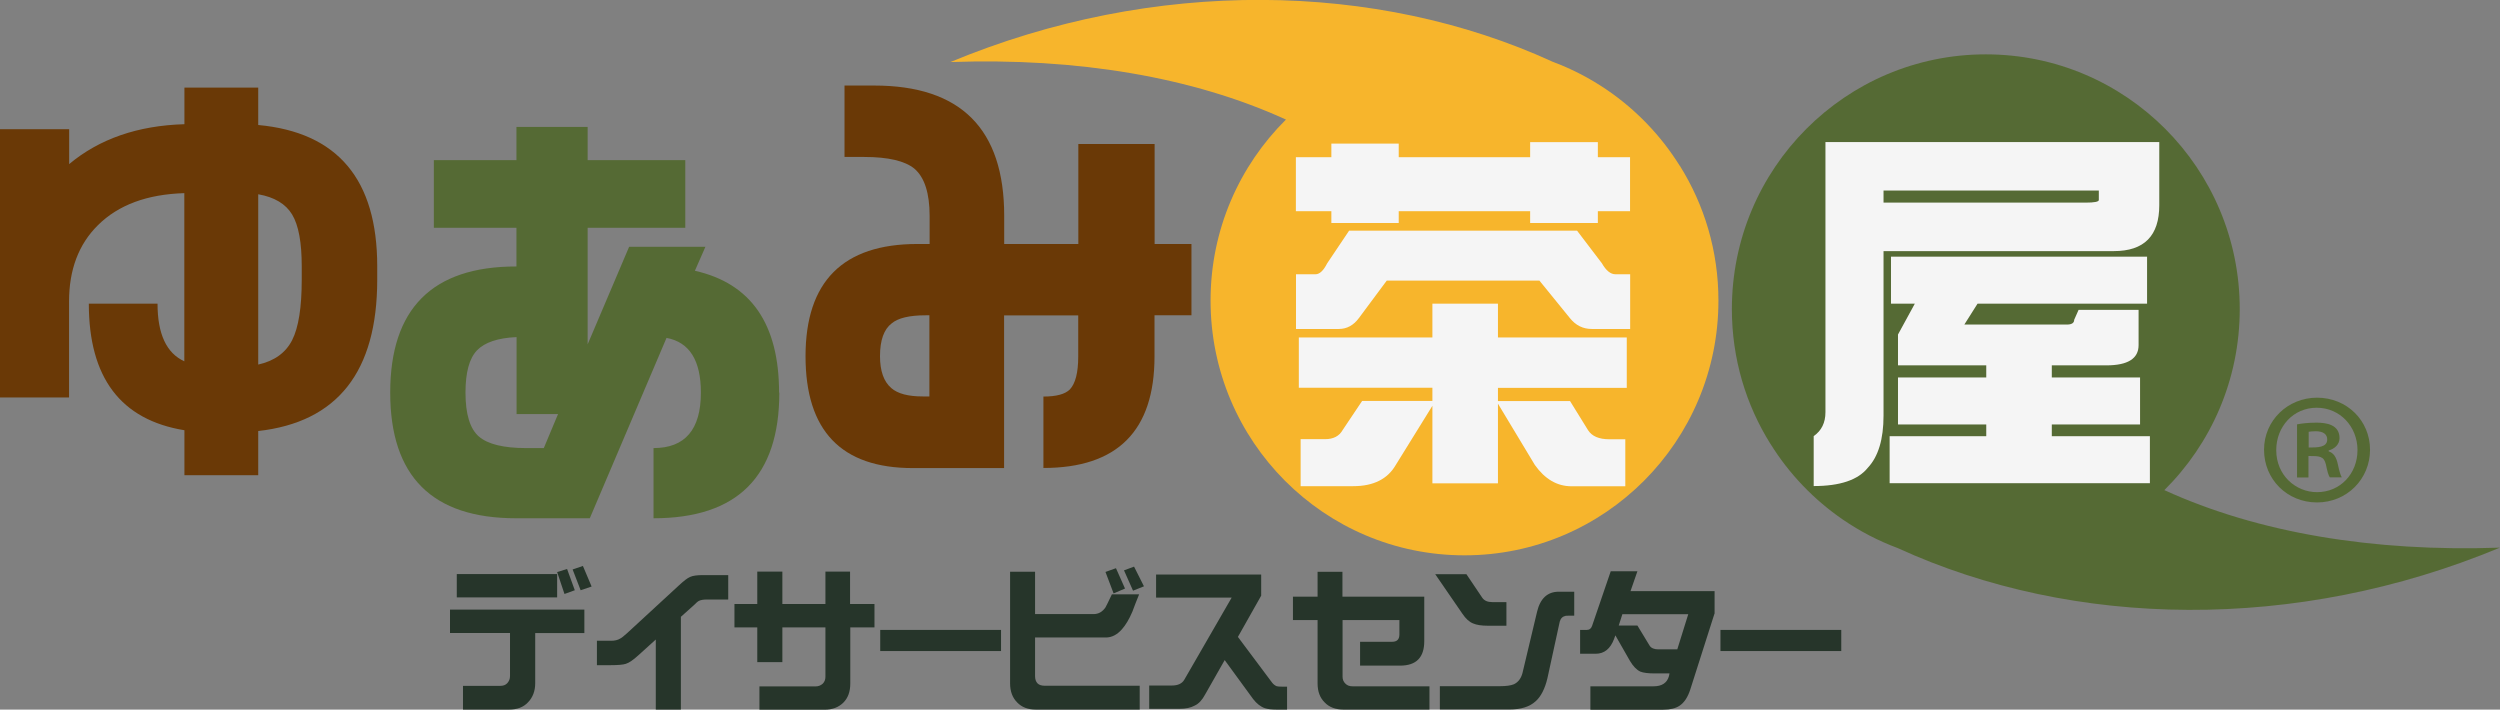 <?xml version="1.0" encoding="UTF-8"?><svg id="uuid-38d0cb6c-ea14-402b-9686-72e8fbd46f34" xmlns="http://www.w3.org/2000/svg" viewBox="0 0 221.22 62.79"><rect x="0" y="0" width="221.22" height="62.79" fill="#808080" stroke="none"/><defs><style>.uuid-d4b54b56-c68c-4ad8-a2a9-5c929c053690{fill:#f5f5f5;}.uuid-d15a8b7f-73d1-4b37-b467-d5dbd4809bcb{fill:#6a3906;}.uuid-20104528-7384-4ba3-8a2b-3076ba4a07d6{fill:#556a34;}.uuid-57e6900e-6de7-456a-90cf-713f1e78541e{fill:#26352a;}.uuid-1601e5f6-f01f-4d9a-8a71-dd597dac2a0d{fill:#f7b52c;}</style></defs><g><path class="uuid-20104528-7384-4ba3-8a2b-3076ba4a07d6" d="m156.68,39.3c1.65,2.65,3.84,4.93,6.41,6.69,1.49,1.02,3.12,1.87,4.84,2.51,15.56,7.13,35.28,7.46,53.28-.04-11.21.39-21.42-1.31-29.69-5.09,4.12-4.09,6.67-9.75,6.67-16.02,0-12.45-10.06-22.54-22.47-22.54s-22.47,10.09-22.47,22.54c0,4.39,1.25,8.48,3.42,11.94Z"/><path class="uuid-1601e5f6-f01f-4d9a-8a71-dd597dac2a0d" d="m148.63,14.66c-1.65-2.65-3.84-4.93-6.41-6.69-1.49-1.02-3.12-1.87-4.84-2.51-15.56-7.13-35.28-7.46-53.28.03,11.21-.39,21.42,1.31,29.69,5.09-4.12,4.09-6.67,9.75-6.67,16.02,0,12.45,10.06,22.54,22.47,22.54s22.47-10.09,22.47-22.54c0-4.39-1.25-8.48-3.42-11.94Z"/><path class="uuid-d15a8b7f-73d1-4b37-b467-d5dbd4809bcb" d="m0,11.43h6.12v3.09c2.67-2.23,6.07-3.41,10.2-3.53v-3.24h6.53v3.31c7.02.65,10.53,4.81,10.53,12.5v1.19c0,8.14-3.51,12.6-10.53,13.39v3.91h-6.53v-3.98c-5.64-.92-8.46-4.65-8.46-11.2h6.08c0,2.68.79,4.38,2.37,5.1v-14.88c-3.29.1-5.83,1.04-7.64,2.83-1.71,1.69-2.56,3.94-2.56,6.77v8.48H0V11.43Zm26.7,12.13c0-2.11-.28-3.63-.85-4.58-.57-.94-1.57-1.54-3-1.79v15.07c1.43-.32,2.43-1.04,3-2.16.57-1.12.85-2.9.85-5.36v-1.19Z"/><path class="uuid-20104528-7384-4ba3-8a2b-3076ba4a07d6" d="m68.96,34.74c0,7.42-3.71,11.12-11.13,11.12v-6.21c2.79,0,4.19-1.64,4.19-4.91,0-2.85-1.01-4.46-3.04-4.84l-6.79,15.96h-6.53c-7.42,0-11.13-3.71-11.13-11.12s3.71-11.16,11.13-11.16h.04v-3.42h-7.31v-5.99h7.31v-2.94h6.3v2.94h8.64v5.99h-8.64v10.31l3.67-8.63h6.75l-.93,2.12c4.97,1.12,7.45,4.71,7.45,10.79Zm-20.84,4.91l1.26-3.01h-3.67v-6.81c-1.66.07-2.82.47-3.5,1.17-.68.71-1.02,1.95-1.02,3.74,0,1.91.4,3.21,1.19,3.89.79.68,2.19,1.02,4.19,1.02h1.56Z"/><path class="uuid-d15a8b7f-73d1-4b37-b467-d5dbd4809bcb" d="m105.42,27.9h-3.26v3.65c0,6.57-3.28,9.86-9.83,9.86v-6.32c1.14,0,1.92-.21,2.34-.63.49-.52.74-1.49.74-2.9v-3.65h-6.56v13.51h-8.08c-6.33,0-9.49-3.3-9.49-9.9s3.3-9.93,9.9-9.93h1.08v-2.49c0-2.01-.45-3.4-1.34-4.17-.84-.69-2.32-1.04-4.45-1.04h-1.74v-6.32h2.63c7.66,0,11.5,3.84,11.5,11.53v2.49h6.56v-8.85h6.75v8.85h3.26v6.32Zm-23.18,0h-.33c-1.43,0-2.44.24-3,.71-.69.52-1.04,1.49-1.04,2.9,0,1.31.33,2.26,1,2.83.57.5,1.5.74,2.78.74h.59v-7.18Z"/><path class="uuid-d4b54b56-c68c-4ad8-a2a9-5c929c053690" d="m144.24,13.91v4.78h-2.85v1.04h-5.99v-1.04h-11.63v1.04h-5.96v-1.04h-3.14v-4.78h3.14v-1.2h5.96v1.2h11.63v-1.33h5.99v1.33h2.85Zm-24.87,6.5h20.18l2.2,2.89c.37.65.77.97,1.2.97h1.3v4.84h-3.4c-.78,0-1.42-.32-1.94-.97l-2.69-3.31h-13.51l-2.46,3.31c-.48.65-1.07.97-1.78.97h-3.79v-4.84h1.72c.37,0,.71-.32,1.04-.97l1.94-2.89Zm24.58,9.46v4.45h-11.4v1.17h6.38l1.59,2.57c.34.54.97.81,1.88.81h1.42v4.16h-4.76c-1.27,0-2.35-.63-3.24-1.88l-3.27-5.43v7.05h-5.8v-6.86l-3.24,5.23c-.73,1.26-1.99,1.88-3.76,1.88h-4.66v-4.16h2.17c.73,0,1.25-.27,1.55-.81l1.72-2.57h6.22v-1.17h-11.82v-4.45h11.82v-2.99h5.8v2.99h11.4Z"/><path class="uuid-d4b54b56-c68c-4ad8-a2a9-5c929c053690" d="m166.67,22.22v14.56c0,2.08-.46,3.62-1.39,4.61-.86,1.08-2.46,1.62-4.79,1.62v-4.42c.69-.48,1.04-1.18,1.04-2.11V12.57h29.54v5.59c0,2.71-1.34,4.06-4.02,4.06h-20.37Zm0-5.36v1.07h17.88c.78,0,1.17-.08,1.17-.23v-.84h-19.04Zm23.32,5.85v4.16h-15l-1.17,1.85h9.07c.43,0,.65-.14.65-.42l.39-.88h5.31v3.12c0,1.19-.95,1.79-2.85,1.79h-4.83v1.07h7.81v4.16h-7.81v1.04h8.68v4.16h-23.03v-4.16h8.55v-1.04h-7.81v-4.16h7.81v-1.07h-7.81v-2.73l1.49-2.73h-2.11v-4.16h22.64Z"/><g><path class="uuid-57e6900e-6de7-456a-90cf-713f1e78541e" d="m51.71,56.02h-4.35v4.43c0,.69-.21,1.26-.64,1.7-.4.43-.96.64-1.68.64h-4.07v-2.1h3.3c.27,0,.47-.08.61-.23.17-.18.25-.39.25-.63v-3.82h-5.31v-2.07h11.89v2.07Zm-2.41-3.16h-8.88v-2.06h8.88v2.06Zm1.56-.63l-.91.33-.65-1.94.88-.27.68,1.87Zm1.49-.33l-.97.33-.71-1.84.91-.31.77,1.82Z"/><path class="uuid-57e6900e-6de7-456a-90cf-713f1e78541e" d="m64.43,53.05h-1.89c-.3,0-.52.04-.67.11-.1.04-.26.17-.49.41l-1.13,1.01v8.21h-2.22v-6.2l-1.57,1.42c-.43.39-.79.64-1.08.73-.24.08-.69.12-1.34.12h-1.22v-2.16h1.25c.33,0,.59-.06.8-.19.12-.05.33-.22.65-.51l4.58-4.22c.41-.38.73-.63.97-.73.24-.11.62-.16,1.13-.16h2.24v2.15Z"/><path class="uuid-57e6900e-6de7-456a-90cf-713f1e78541e" d="m77.38,55.52h-2.14v4.97c0,.71-.2,1.27-.61,1.68-.42.42-.98.63-1.68.63h-5.75v-2.06h4.96c.25,0,.46-.08.64-.24.16-.16.24-.36.24-.61v-4.37h-3.81v3.07h-2.22v-3.07h-2.02v-2.07h2.02v-2.87h2.22v2.87h3.81v-2.87h2.18v2.87h2.16v2.07Z"/><path class="uuid-57e6900e-6de7-456a-90cf-713f1e78541e" d="m88.58,57.61h-10.69v-1.87h10.69v1.87Z"/><path class="uuid-57e6900e-6de7-456a-90cf-713f1e78541e" d="m100.85,62.79h-9.18c-.71,0-1.26-.21-1.66-.63-.42-.42-.63-.98-.63-1.7v-9.87h2.21v3.75h5.18c.43,0,.78-.2,1.05-.59.04-.06.23-.45.57-1.16h2.41c-.21.51-.41,1.02-.6,1.54-.29.68-.6,1.19-.92,1.55-.43.49-.91.73-1.41.73h-6.28v3.43c.01.56.29.84.85.84h8.41v2.1Zm-1.3-10.71l-1.01.43-.72-1.9.93-.33.8,1.8Zm1.68-.2l-.97.39-.8-1.8.89-.33.88,1.75Z"/><path class="uuid-57e6900e-6de7-456a-90cf-713f1e78541e" d="m113.9,62.79h-.91c-.46,0-.81-.04-1.05-.12-.39-.13-.74-.41-1.05-.81l-2.52-3.45-1.74,3.06c-.26.48-.56.81-.92.97-.35.19-.79.28-1.34.28h-2.68v-2.06h2.01c.53,0,.9-.17,1.1-.52l4.19-7.26h-6.69v-2.04h9.3v1.87l-2.06,3.65,3.03,4.05c.12.15.25.25.4.31.09.03.25.04.48.04h.44v2.04Z"/><path class="uuid-57e6900e-6de7-456a-90cf-713f1e78541e" d="m126.49,62.79h-7.59c-.72,0-1.28-.21-1.68-.63-.42-.41-.63-.97-.63-1.68v-5.61h-2.18v-2.07h2.18v-2.2h2.2v2.2h7.24v3.94c0,1.44-.71,2.16-2.14,2.16h-3.54v-2.11h2.84c.43,0,.64-.22.64-.65v-1.27h-5.03v5.01c0,.25.08.45.25.61.15.16.36.24.63.24h6.81v2.06Z"/><path class="uuid-57e6900e-6de7-456a-90cf-713f1e78541e" d="m133.3,55.37h-1.62c-.59,0-1.02-.07-1.32-.2-.34-.13-.66-.42-.96-.87l-2.4-3.49h2.76l1.4,2.08c.18.26.47.39.89.39h1.25v2.08Zm6-.89c-.44,0-.69,0-.75.01-.28.06-.45.23-.53.51l-1.09,5.01c-.22.93-.57,1.62-1.04,2.04-.53.49-1.3.73-2.32.73h-6.16v-2.06h5.31c.56,0,.97-.06,1.24-.17.38-.18.63-.51.76-.99l1.29-5.42c.28-1.18.92-1.78,1.92-1.78h1.37v2.11Z"/><path class="uuid-57e6900e-6de7-456a-90cf-713f1e78541e" d="m151.71,54.3l-2.13,6.68c-.22.7-.54,1.19-.96,1.47-.35.23-.83.35-1.45.35h-6.44v-2.07h5.59c.74,0,1.19-.3,1.36-.89l.05-.25h-1.3c-.58,0-1-.05-1.28-.16-.34-.16-.64-.48-.92-.95l-1.29-2.26-.11.31c-.33.88-.87,1.32-1.64,1.32h-1.37v-2.11h.59c.23,0,.39-.12.47-.36l1.65-4.83h2.36l-.61,1.76h7.44v2Zm-2.32.05h-5.83l-.32,1h1.65l1.08,1.78c.14.22.4.33.77.33h1.68l.97-3.11Z"/><path class="uuid-57e6900e-6de7-456a-90cf-713f1e78541e" d="m162.93,57.61h-10.69v-1.87h10.69v1.87Z"/></g></g><path class="uuid-20104528-7384-4ba3-8a2b-3076ba4a07d6" d="m205.03,35.19c2.65,0,4.69,2.03,4.69,4.61s-2.04,4.66-4.69,4.66-4.69-2.05-4.69-4.66,2.12-4.61,4.69-4.61Zm0,8.36c2.07,0,3.58-1.65,3.58-3.72s-1.54-3.75-3.61-3.75-3.58,1.67-3.58,3.75c0,2.23,1.72,3.72,3.61,3.72Zm-1.77-1.32v-4.68c.43-.08.98-.15,1.72-.15.83,0,2.04.15,2.04,1.37,0,.56-.43.94-.96,1.09v.08c.45.15.68.53.81,1.14.15.71.25.99.35,1.16h-1.06c-.13-.18-.23-.58-.35-1.16-.18-.73-.58-.73-1.54-.73v1.9h-1.01Zm1.03-2.63c.78,0,1.64,0,1.64-.71,0-.43-.3-.73-1.03-.73-.3,0-.5.03-.61.05v1.39Z"/></svg>
